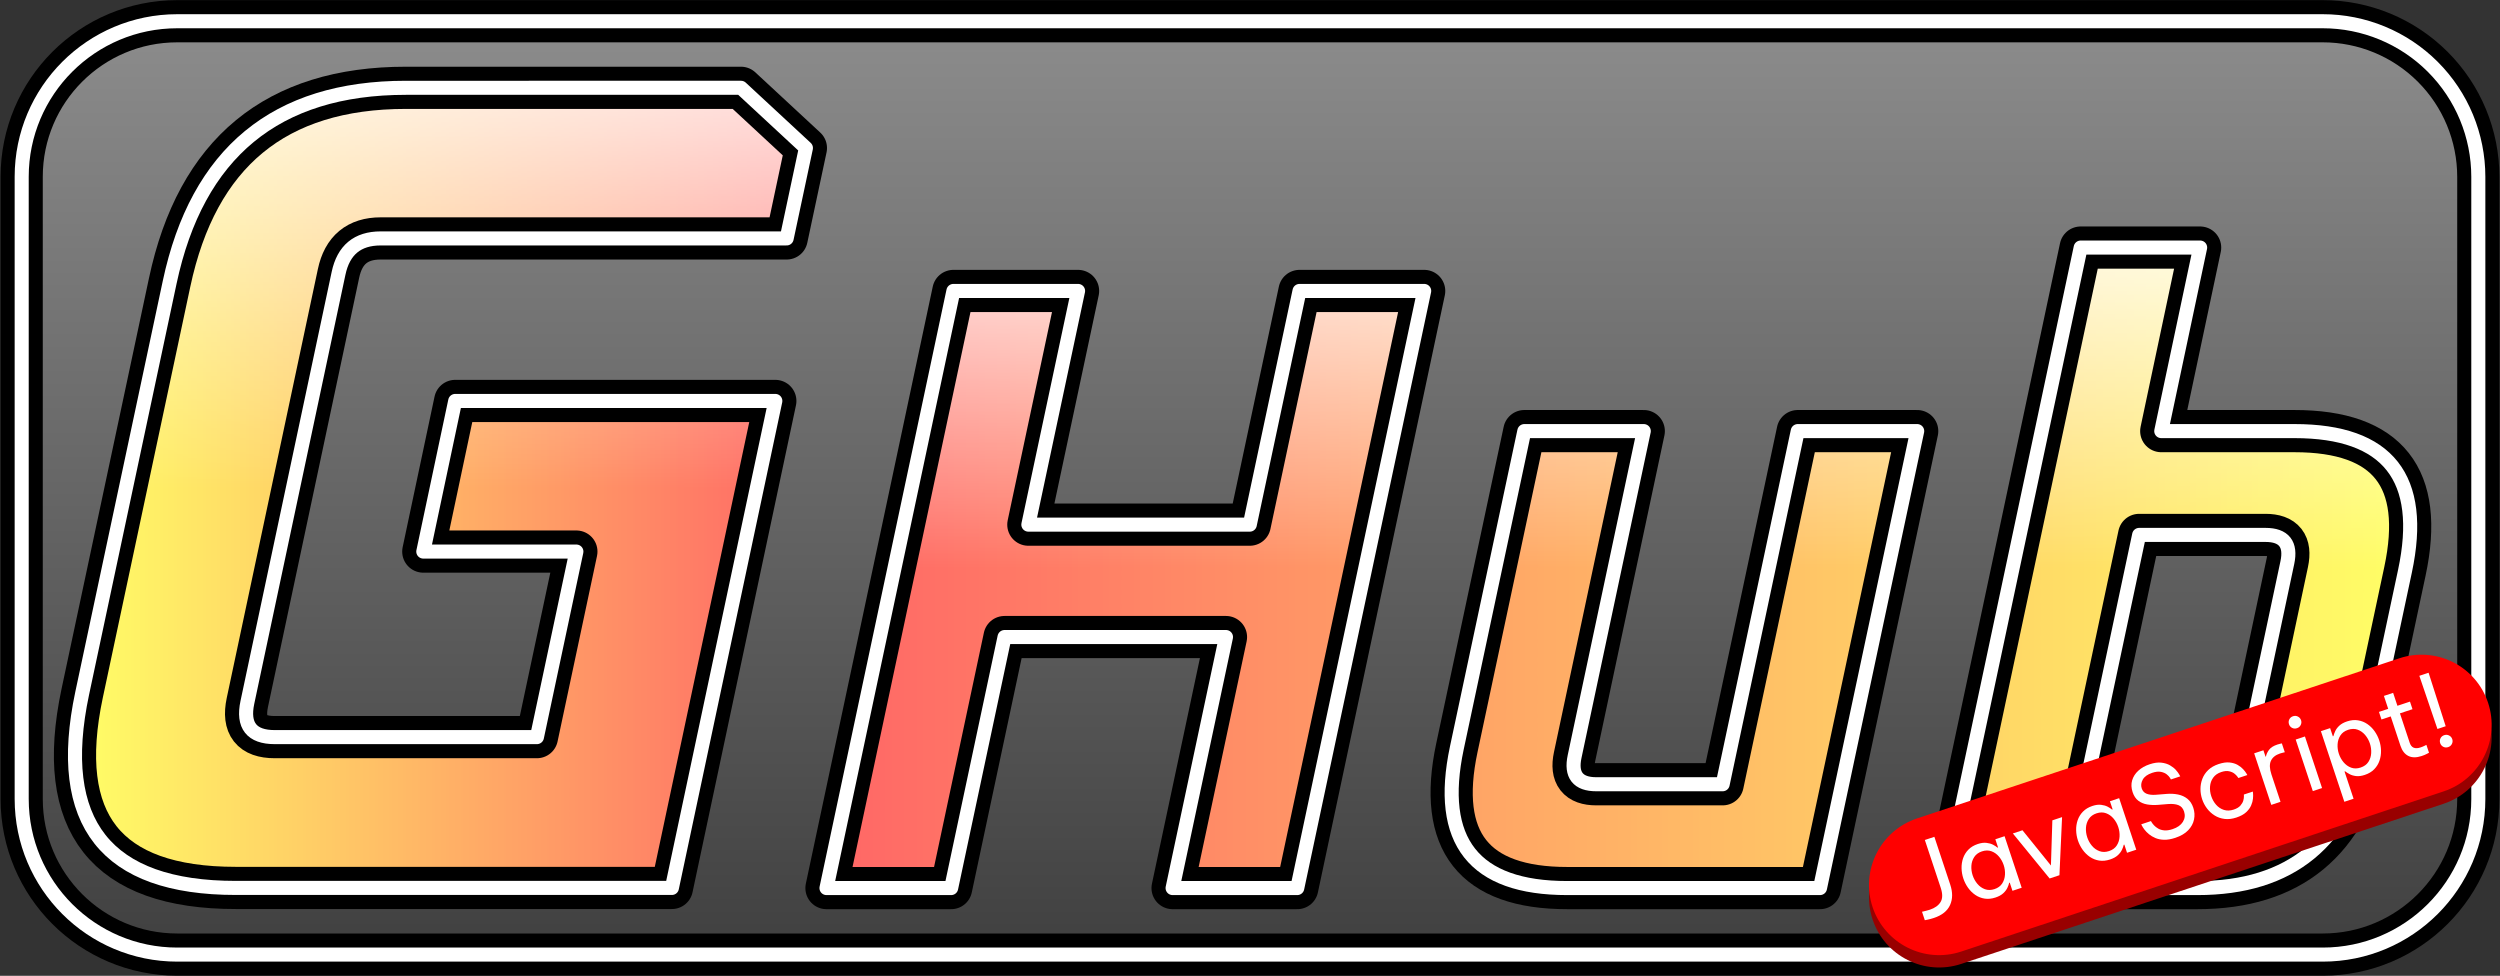 <svg version="1.1" viewBox="0.0 0.0 710.916 277.493" fill="none" stroke="none" stroke-linecap="square" stroke-miterlimit="10" xmlns:xlink="http://www.w3.org/1999/xlink" xmlns="http://www.w3.org/2000/svg"><rect x="0.0" y="0.0" width="710.916" height="277.493" fill="#333333" stroke="none"/><clipPath id="p.0"><path d="m0 0l710.916 0l0 277.493l-710.916 0l0 -277.493z" clip-rule="nonzero"/></clipPath><g clip-path="url(#p.0)"><path fill="#000000" fill-opacity="0.0" d="m0 0l710.916 0l0 277.493l-710.916 0z" fill-rule="evenodd"/><defs><linearGradient id="p.1" gradientUnits="userSpaceOnUse" gradientTransform="matrix(16.292 0.0 0.0 16.292 0.0 0.0)" spreadMethod="pad" x1="0.378" y1="0.37" x2="0.378" y2="16.662"><stop offset="0.0" stop-color="#8c8c8c"/><stop offset="1.0" stop-color="#404040"/></linearGradient></defs><path fill="url(#p.1)" d="m6.165 50.275l0 0c0 -24.431 19.806 -44.237 44.237 -44.237l610.108 0c11.732 0 22.984 4.661 31.28 12.957c8.296 8.296 12.957 19.548 12.957 31.28l0 176.943c0 24.431 -19.806 44.237 -44.237 44.237l-610.108 0l0 0c-24.431 0 -44.237 -19.806 -44.237 -44.237z" fill-rule="evenodd"/><path stroke="#000000" stroke-width="12.0" stroke-linejoin="round" stroke-linecap="butt" d="m6.165 50.275l0 0c0 -24.431 19.806 -44.237 44.237 -44.237l610.108 0c11.732 0 22.984 4.661 31.28 12.957c8.296 8.296 12.957 19.548 12.957 31.28l0 176.943c0 24.431 -19.806 44.237 -44.237 44.237l-610.108 0l0 0c-24.431 0 -44.237 -19.806 -44.237 -44.237z" fill-rule="evenodd"/><path fill="#000000" fill-opacity="0.0" d="m6.167 50.275l0 0c0 -24.431 19.806 -44.237 44.237 -44.237l610.109 0c11.732 0 22.984 4.661 31.28 12.957c8.296 8.296 12.957 19.548 12.957 31.28l0 176.943c0 24.431 -19.806 44.237 -44.237 44.237l-610.109 0l0 0c-24.431 0 -44.237 -19.806 -44.237 -44.237z" fill-rule="evenodd"/><path stroke="#ffffff" stroke-width="4.0" stroke-linejoin="round" stroke-linecap="butt" d="m6.167 50.275l0 0c0 -24.431 19.806 -44.237 44.237 -44.237l610.109 0c11.732 0 22.984 4.661 31.28 12.957c8.296 8.296 12.957 19.548 12.957 31.28l0 176.943c0 24.431 -19.806 44.237 -44.237 44.237l-610.109 0l0 0c-24.431 0 -44.237 -19.806 -44.237 -44.237z" fill-rule="evenodd"/><defs><linearGradient id="p.2" gradientUnits="userSpaceOnUse" gradientTransform="matrix(21.22 0.0 0.0 21.22 0.0 0.0)" spreadMethod="pad" x1="11.076" y1="11.9" x2="32.296" y2="11.9"><stop offset="0.0" stop-color="#ff0000"/><stop offset="1.0" stop-color="#ffff00"/></linearGradient></defs><path fill="url(#p.2)" d="m271.123 82.741l-36.087 169.78l35.446 0l15.18 -71.372l62.962 0l-15.18 71.372l35.446 0l36.087 -169.78l-35.446 0l-14.138 66.446l-62.962 0l14.138 -66.446z" fill-rule="evenodd"/><defs><linearGradient id="p.3" gradientUnits="userSpaceOnUse" gradientTransform="matrix(21.22 0.0 0.0 21.22 0.0 0.0)" spreadMethod="pad" x1="11.076" y1="11.9" x2="32.296" y2="11.9"><stop offset="0.0" stop-color="#ff0000"/><stop offset="1.0" stop-color="#ffff00"/></linearGradient></defs><path fill="url(#p.3)" d="m433.452 122.592l-19.185 90.077c-5.634 26.568 4.833 39.852 31.401 39.852l71.854 0l27.636 -129.928l-33.964 0l-21.348 100.41l-35.927 0c-5.233 0 -7.289 -2.63 -6.168 -7.89l19.666 -92.52z" fill-rule="evenodd"/><defs><linearGradient id="p.4" gradientUnits="userSpaceOnUse" gradientTransform="matrix(21.22 0.0 0.0 21.22 0.0 0.0)" spreadMethod="pad" x1="11.076" y1="11.9" x2="32.296" y2="11.9"><stop offset="0.0" stop-color="#ff0000"/><stop offset="1.0" stop-color="#ffff00"/></linearGradient></defs><path fill="url(#p.4)" d="m644.188 152.11c5.26 0 7.33 2.63 6.208 7.89l-11.695 55.111c-1.121 5.26 -4.312 7.89 -9.572 7.89l-35.927 0l15.06 -70.892zm-52.548 -81.706l-38.69 182.116l71.854 0c26.595 0 42.709 -13.284 48.343 -39.852l10.694 -50.225c5.661 -26.568 -4.806 -39.852 -31.401 -39.852l-37.889 0l11.054 -52.188z" fill-rule="evenodd"/><defs><linearGradient id="p.5" gradientUnits="userSpaceOnUse" gradientTransform="matrix(14.416 0.0 0.0 14.416 0.0 0.0)" spreadMethod="pad" x1="1.482" y1="17.514" x2="15.898" y2="17.514"><stop offset="0.0" stop-color="#ffff00"/><stop offset="1.0" stop-color="#ff0000"/></linearGradient></defs><path fill="url(#p.5)" d="m115.459 24.981c-36.96 0 -59.358 18.462 -67.194 55.386l-24.849 116.73c-7.836 36.924 6.727 55.386 43.687 55.386l123.975 0l29.411 -138.466l-91.023 0l-9.07 42.828l43.526 0l-11.217 52.757l-74.546 0c-6.583 0 -9.177 -3.292 -7.782 -9.875l25.922 -121.989c1.395 -6.619 5.385 -9.929 11.968 -9.929l115.442 0l5.474 -25.707l-18.462 -17.12z" fill-rule="evenodd"/><path fill="#ffffff" fill-opacity="0.399" d="m115.459 24.982c-36.96 0 -59.358 18.462 -67.194 55.386l-24.849 116.73c-7.836 36.924 6.727 55.386 43.687 55.386l123.975 0l29.411 -138.466l-91.023 0l-9.07 42.828l43.526 0l-11.217 52.757l-74.546 0c-6.583 0 -9.177 -3.292 -7.782 -9.875l25.922 -121.989c1.395 -6.619 5.385 -9.929 11.968 -9.929l115.442 0l5.474 -25.707l-18.462 -17.12z" fill-rule="evenodd"/><path fill="#ffffff" fill-opacity="0.399" d="m271.123 82.741l-36.087 169.78l35.446 0l15.18 -71.372l62.962 0l-15.18 71.372l35.446 0l36.087 -169.78l-35.446 0l-14.138 66.446l-62.962 0l14.138 -66.446z" fill-rule="evenodd"/><path fill="#ffffff" fill-opacity="0.399" d="m433.452 122.592l-19.185 90.077c-5.634 26.568 4.833 39.852 31.401 39.852l71.854 0l27.636 -129.928l-33.964 0l-21.348 100.41l-35.927 0c-5.233 0 -7.289 -2.63 -6.168 -7.89l19.666 -92.52z" fill-rule="evenodd"/><path fill="#ffffff" fill-opacity="0.399" d="m644.188 152.11c5.26 0 7.33 2.63 6.208 7.89l-11.695 55.111c-1.121 5.26 -4.312 7.89 -9.572 7.89l-35.927 0l15.06 -70.892zm-52.548 -81.706l-38.69 182.116l71.854 0c26.595 0 42.709 -13.284 48.343 -39.852l10.694 -50.225c5.661 -26.568 -4.806 -39.852 -31.401 -39.852l-37.889 0l11.054 -52.188z" fill-rule="evenodd"/><defs><linearGradient id="p.6" gradientUnits="userSpaceOnUse" gradientTransform="matrix(15.086 0.0 0.0 15.086 0.0 0.0)" spreadMethod="pad" x1="1.413" y1="1.653" x2="1.41" y2="16.738"><stop offset="0.0" stop-color="#ffffff" stop-opacity="0.804"/><stop offset="0.5" stop-color="#ffffff" stop-opacity="0.0"/><stop offset="1.0" stop-color="#ffffff" stop-opacity="0.0"/></linearGradient></defs><path fill="url(#p.6)" d="m115.43 24.972c-36.965 0 -59.366 18.464 -67.202 55.393l-24.852 116.745c-7.837 36.929 6.727 55.393 43.692 55.393l123.992 0l29.414 -138.483l-91.034 0l-9.071 42.833l43.531 0l-11.218 52.763l-74.556 0c-6.584 0 -9.179 -3.292 -7.783 -9.876l25.926 -122.005c1.396 -6.62 5.385 -9.93 11.97 -9.93l115.457 0l5.475 -25.711l-18.465 -17.123z" fill-rule="evenodd"/><defs><linearGradient id="p.7" gradientUnits="userSpaceOnUse" gradientTransform="matrix(13.499 0.0 0.0 13.499 0.0 0.0)" spreadMethod="pad" x1="17.41" y1="5.208" x2="17.407" y2="18.708"><stop offset="0.0" stop-color="#ffffff" stop-opacity="0.804"/><stop offset="0.5" stop-color="#ffffff" stop-opacity="0.0"/><stop offset="1.0" stop-color="#ffffff" stop-opacity="0.0"/></linearGradient></defs><path fill="url(#p.7)" d="m271.115 82.738l-36.092 169.801l35.451 0l15.182 -71.381l62.97 0l-15.182 71.381l35.451 0l36.092 -169.801l-35.451 0l-14.14 66.454l-62.97 0l14.14 -66.454z" fill-rule="evenodd"/><defs><linearGradient id="p.8" gradientUnits="userSpaceOnUse" gradientTransform="matrix(13.499 0.0 0.0 13.499 0.0 0.0)" spreadMethod="pad" x1="17.41" y1="5.208" x2="17.407" y2="18.708"><stop offset="0.0" stop-color="#ffffff" stop-opacity="0.804"/><stop offset="0.5" stop-color="#ffffff" stop-opacity="0.0"/><stop offset="1.0" stop-color="#ffffff" stop-opacity="0.0"/></linearGradient></defs><path fill="url(#p.8)" d="m433.465 122.594l-19.187 90.088c-5.635 26.571 4.834 39.857 31.405 39.857l71.863 0l27.64 -129.945l-33.969 0l-21.351 100.423l-35.931 0c-5.234 0 -7.29 -2.63 -6.169 -7.891l19.668 -92.532z" fill-rule="evenodd"/><defs><linearGradient id="p.9" gradientUnits="userSpaceOnUse" gradientTransform="matrix(13.499 0.0 0.0 13.499 0.0 0.0)" spreadMethod="pad" x1="17.41" y1="5.208" x2="17.407" y2="18.708"><stop offset="0.0" stop-color="#ffffff" stop-opacity="0.804"/><stop offset="0.5" stop-color="#ffffff" stop-opacity="0.0"/><stop offset="1.0" stop-color="#ffffff" stop-opacity="0.0"/></linearGradient></defs><path fill="url(#p.9)" d="m644.228 152.116c5.261 0 7.331 2.63 6.209 7.891l-11.697 55.118c-1.122 5.261 -4.313 7.891 -9.574 7.891l-35.931 0l15.062 -70.901zm-52.555 -81.716l-38.695 182.139l71.863 0c26.598 0 42.714 -13.286 48.349 -39.857l10.695 -50.231c5.661 -26.571 -4.807 -39.857 -31.405 -39.857l-37.894 0l11.056 -52.194z" fill-rule="evenodd"/><path fill="#000000" fill-opacity="0.0" d="m115.43 24.971c-36.965 0 -59.366 18.464 -67.202 55.393l-24.852 116.745c-7.837 36.929 6.727 55.393 43.692 55.393l123.992 0l29.414 -138.483l-91.034 0l-9.071 42.833l43.531 0l-11.218 52.763l-74.556 0c-6.584 0 -9.179 -3.292 -7.783 -9.876l25.925 -122.005c1.396 -6.62 5.385 -9.93 11.97 -9.93l115.457 0l5.475 -25.711l-18.465 -17.123z" fill-rule="evenodd"/><path stroke="#000000" stroke-width="12.0" stroke-linejoin="round" stroke-linecap="butt" d="m115.43 24.971c-36.965 0 -59.366 18.464 -67.202 55.393l-24.852 116.745c-7.837 36.929 6.727 55.393 43.692 55.393l123.992 0l29.414 -138.483l-91.034 0l-9.071 42.833l43.531 0l-11.218 52.763l-74.556 0c-6.584 0 -9.179 -3.292 -7.783 -9.876l25.925 -122.005c1.396 -6.62 5.385 -9.93 11.97 -9.93l115.457 0l5.475 -25.711l-18.465 -17.123z" fill-rule="evenodd"/><path fill="#000000" fill-opacity="0.0" d="m271.115 82.739l-36.092 169.801l35.451 0l15.182 -71.381l62.97 0l-15.182 71.381l35.451 0l36.092 -169.801l-35.451 0l-14.14 66.454l-62.97 0l14.14 -66.454z" fill-rule="evenodd"/><path fill="#000000" fill-opacity="0.0" d="m433.465 122.595l-19.187 90.088c-5.635 26.571 4.834 39.857 31.405 39.857l71.863 0l27.64 -129.945l-33.969 0l-21.351 100.423l-35.931 0c-5.234 0 -7.29 -2.63 -6.169 -7.891l19.668 -92.532z" fill-rule="evenodd"/><path fill="#000000" fill-opacity="0.0" d="m644.228 152.117c5.261 0 7.331 2.63 6.209 7.891l-11.697 55.118c-1.122 5.261 -4.313 7.891 -9.574 7.891l-35.931 0l15.062 -70.901zm-52.555 -81.716l-38.695 182.139l71.863 0c26.598 0 42.714 -13.286 48.349 -39.857l10.695 -50.231c5.661 -26.571 -4.807 -39.857 -31.405 -39.857l-37.894 0l11.056 -52.194z" fill-rule="evenodd"/><path stroke="#000000" stroke-width="12.0" stroke-linejoin="round" stroke-linecap="butt" d="m271.115 82.739l-36.092 169.801l35.451 0l15.182 -71.381l62.97 0l-15.182 71.381l35.451 0l36.092 -169.801l-35.451 0l-14.14 66.454l-62.97 0l14.14 -66.454z" fill-rule="evenodd"/><path stroke="#000000" stroke-width="12.0" stroke-linejoin="round" stroke-linecap="butt" d="m433.465 122.595l-19.187 90.088c-5.635 26.571 4.834 39.857 31.405 39.857l71.863 0l27.64 -129.945l-33.969 0l-21.351 100.423l-35.931 0c-5.234 0 -7.29 -2.63 -6.169 -7.891l19.668 -92.532z" fill-rule="evenodd"/><path stroke="#000000" stroke-width="12.0" stroke-linejoin="round" stroke-linecap="butt" d="m644.228 152.117c5.261 0 7.331 2.63 6.209 7.891l-11.697 55.118c-1.122 5.261 -4.313 7.891 -9.574 7.891l-35.931 0l15.062 -70.901zm-52.555 -81.716l-38.695 182.139l71.863 0c26.598 0 42.714 -13.286 48.349 -39.857l10.695 -50.231c5.661 -26.571 -4.807 -39.857 -31.405 -39.857l-37.894 0l11.056 -52.194z" fill-rule="evenodd"/><path fill="#000000" fill-opacity="0.0" d="m115.433 24.968c-36.965 0 -59.366 18.464 -67.202 55.393l-24.852 116.745c-7.837 36.929 6.727 55.393 43.692 55.393l123.992 0l29.414 -138.483l-91.034 0l-9.071 42.833l43.531 0l-11.218 52.763l-74.556 0c-6.584 0 -9.179 -3.292 -7.783 -9.876l25.926 -122.005c1.396 -6.62 5.385 -9.93 11.97 -9.93l115.457 0l5.475 -25.711l-18.465 -17.123z" fill-rule="evenodd"/><path stroke="#ffffff" stroke-width="4.0" stroke-linejoin="round" stroke-linecap="butt" d="m115.433 24.968c-36.965 0 -59.366 18.464 -67.202 55.393l-24.852 116.745c-7.837 36.929 6.727 55.393 43.692 55.393l123.992 0l29.414 -138.483l-91.034 0l-9.071 42.833l43.531 0l-11.218 52.763l-74.556 0c-6.584 0 -9.179 -3.292 -7.783 -9.876l25.926 -122.005c1.396 -6.62 5.385 -9.93 11.97 -9.93l115.457 0l5.475 -25.711l-18.465 -17.123z" fill-rule="evenodd"/><path fill="#000000" fill-opacity="0.0" d="m271.117 82.733l-36.092 169.801l35.451 0l15.182 -71.381l62.97 0l-15.182 71.381l35.451 0l36.092 -169.801l-35.451 0l-14.14 66.454l-62.97 0l14.14 -66.454z" fill-rule="evenodd"/><path fill="#000000" fill-opacity="0.0" d="m433.467 122.59l-19.187 90.088c-5.635 26.571 4.834 39.857 31.405 39.857l71.863 0l27.64 -129.945l-33.969 0l-21.351 100.423l-35.931 0c-5.234 0 -7.29 -2.63 -6.169 -7.891l19.668 -92.532z" fill-rule="evenodd"/><path fill="#000000" fill-opacity="0.0" d="m644.231 152.112c5.261 0 7.331 2.63 6.209 7.891l-11.697 55.118c-1.122 5.261 -4.313 7.891 -9.574 7.891l-35.931 0l15.062 -70.901zm-52.555 -81.716l-38.695 182.139l71.863 0c26.598 0 42.714 -13.286 48.349 -39.857l10.695 -50.231c5.661 -26.571 -4.807 -39.857 -31.405 -39.857l-37.894 0l11.056 -52.194z" fill-rule="evenodd"/><path stroke="#ffffff" stroke-width="4.0" stroke-linejoin="round" stroke-linecap="butt" d="m271.117 82.733l-36.092 169.801l35.451 0l15.182 -71.381l62.97 0l-15.182 71.381l35.451 0l36.092 -169.801l-35.451 0l-14.14 66.454l-62.97 0l14.14 -66.454z" fill-rule="evenodd"/><path stroke="#ffffff" stroke-width="4.0" stroke-linejoin="round" stroke-linecap="butt" d="m433.467 122.59l-19.187 90.088c-5.635 26.571 4.834 39.857 31.405 39.857l71.863 0l27.64 -129.945l-33.969 0l-21.351 100.423l-35.931 0c-5.234 0 -7.29 -2.63 -6.169 -7.891l19.668 -92.532z" fill-rule="evenodd"/><path stroke="#ffffff" stroke-width="4.0" stroke-linejoin="round" stroke-linecap="butt" d="m644.231 152.112c5.261 0 7.331 2.63 6.209 7.891l-11.697 55.118c-1.122 5.261 -4.313 7.891 -9.574 7.891l-35.931 0l15.062 -70.901zm-52.555 -81.716l-38.695 182.139l71.863 0c26.598 0 42.714 -13.286 48.349 -39.857l10.695 -50.231c5.661 -26.571 -4.807 -39.857 -31.405 -39.857l-37.894 0l11.056 -52.194z" fill-rule="evenodd"/><path fill="#990000" d="m532.499 261.458l0 0c-3.47 -10.454 2.191 -21.743 12.645 -25.214l137.166 -45.541c5.02 -1.667 10.497 -1.271 15.225 1.1c4.728 2.371 8.321 6.524 9.987 11.544l0 0l0 0c3.47 10.454 -2.191 21.743 -12.645 25.214l-137.166 45.541c-10.454 3.471 -21.742 -2.19 -25.212 -12.645z" fill-rule="evenodd"/><path fill="#ff0000" d="m532.499 257.946l0 0c-3.47 -10.454 2.191 -21.743 12.645 -25.214l137.166 -45.541c5.02 -1.667 10.497 -1.271 15.225 1.1c4.728 2.371 8.321 6.524 9.987 11.544l0 0l0 0c3.47 10.454 -2.191 21.743 -12.645 25.214l-137.166 45.541c-10.454 3.471 -21.742 -2.19 -25.212 -12.645z" fill-rule="evenodd"/><path fill="#ffffff" d="m547.361 238.862l4.519 13.609c0.57 1.717 0.551 3.066 -0.056 4.047c-0.605 0.977 -1.617 1.702 -3.037 2.173c-0.312 0.104 -0.644 0.199 -0.995 0.285c-0.352 0.084 -0.647 0.155 -0.884 0.213c-0.234 0.058 -0.351 0.087 -0.351 0.087l0.798 2.404c0 0 0.273 -0.056 0.819 -0.167c0.547 -0.108 1.134 -0.267 1.762 -0.475c2.305 -0.765 3.837 -1.99 4.597 -3.676c0.76 -1.685 0.779 -3.616 0.056 -5.791l-4.519 -13.609z" fill-rule="evenodd"/><path fill="#ffffff" d="m563.609 242.099c0.975 -0.324 1.877 -0.332 2.706 -0.024c0.829 0.308 1.539 0.815 2.13 1.522c0.593 0.703 1.04 1.506 1.34 2.409c0.294 0.885 0.415 1.793 0.364 2.723c-0.049 0.926 -0.314 1.76 -0.793 2.503c-0.48 0.742 -1.207 1.276 -2.183 1.599c-0.978 0.325 -1.886 0.335 -2.724 0.03c-0.838 -0.305 -1.555 -0.813 -2.151 -1.525c-0.597 -0.715 -1.043 -1.515 -1.337 -2.4c-0.3 -0.903 -0.422 -1.814 -0.367 -2.732c0.054 -0.921 0.326 -1.754 0.814 -2.5c0.489 -0.745 1.222 -1.281 2.201 -1.605zm-1.19 -2.094c-1.104 0.367 -2 0.906 -2.687 1.617c-0.685 0.707 -1.184 1.518 -1.497 2.431c-0.311 0.91 -0.455 1.862 -0.431 2.857c0.024 0.995 0.192 1.964 0.505 2.906c0.312 0.939 0.756 1.815 1.332 2.627c0.576 0.812 1.261 1.491 2.056 2.036c0.797 0.545 1.682 0.896 2.654 1.053c0.975 0.156 2.014 0.051 3.119 -0.316c0.921 -0.306 1.648 -0.706 2.181 -1.199c0.533 -0.493 0.925 -1.007 1.178 -1.541c0.253 -0.534 0.423 -1.01 0.51 -1.429l0.167 -0.055l0.771 2.323l2.625 -0.871l-4.867 -14.658l-2.625 0.871l0.771 2.323l-0.167 0.055c-0.321 -0.283 -0.74 -0.559 -1.259 -0.827c-0.519 -0.268 -1.141 -0.444 -1.865 -0.53c-0.726 -0.089 -1.549 0.02 -2.471 0.326z" fill-rule="evenodd"/><path fill="#ffffff" d="m572.387 237.006l10.454 12.803l2.796 -0.928l0.747 -16.522l-2.764 0.918l-0.404 12.844l-8.091 -10.024z" fill-rule="evenodd"/><path fill="#ffffff" d="m596.191 231.282c0.975 -0.324 1.877 -0.332 2.706 -0.024c0.829 0.308 1.539 0.815 2.13 1.522c0.593 0.703 1.04 1.506 1.34 2.409c0.294 0.885 0.415 1.793 0.364 2.723c-0.049 0.926 -0.314 1.76 -0.793 2.503c-0.48 0.742 -1.208 1.276 -2.183 1.599c-0.978 0.325 -1.886 0.335 -2.724 0.03c-0.838 -0.305 -1.555 -0.813 -2.151 -1.525c-0.597 -0.715 -1.043 -1.515 -1.337 -2.4c-0.3 -0.903 -0.422 -1.814 -0.367 -2.732c0.054 -0.921 0.326 -1.754 0.814 -2.5c0.489 -0.745 1.223 -1.281 2.201 -1.605zm-1.19 -2.094c-1.104 0.367 -2 0.906 -2.687 1.617c-0.685 0.707 -1.184 1.518 -1.497 2.431c-0.311 0.91 -0.455 1.862 -0.431 2.857c0.024 0.995 0.192 1.964 0.505 2.906c0.312 0.939 0.756 1.815 1.332 2.627c0.576 0.812 1.261 1.491 2.056 2.036c0.797 0.545 1.682 0.896 2.654 1.053c0.975 0.156 2.014 0.051 3.119 -0.316c0.921 -0.306 1.648 -0.706 2.181 -1.199c0.533 -0.493 0.925 -1.007 1.178 -1.541c0.253 -0.534 0.423 -1.01 0.51 -1.429l0.167 -0.055l0.771 2.323l2.625 -0.871l-4.867 -14.658l-2.625 0.871l0.771 2.323l-0.167 0.055c-0.321 -0.283 -0.74 -0.559 -1.259 -0.827c-0.519 -0.268 -1.141 -0.444 -1.865 -0.53c-0.726 -0.089 -1.55 0.02 -2.471 0.326z" fill-rule="evenodd"/><path fill="#ffffff" d="m611.303 217.328c-1.291 0.428 -2.368 1.038 -3.232 1.828c-0.865 0.787 -1.452 1.703 -1.761 2.749c-0.307 1.042 -0.262 2.163 0.137 3.363c0.355 1.068 0.893 1.878 1.616 2.427c0.724 0.546 1.568 0.9 2.532 1.064c0.966 0.159 1.967 0.2 3.004 0.122l2.934 -0.239c1.196 -0.091 2.177 0.014 2.943 0.313c0.766 0.299 1.298 0.9 1.598 1.803c0.349 1.05 0.235 2.036 -0.342 2.958c-0.575 0.917 -1.544 1.602 -2.906 2.055c-0.906 0.301 -1.698 0.42 -2.375 0.359c-0.674 -0.063 -1.252 -0.234 -1.735 -0.514c-0.481 -0.284 -0.874 -0.59 -1.179 -0.918c-0.303 -0.329 -0.525 -0.614 -0.668 -0.853c-0.14 -0.24 -0.21 -0.36 -0.21 -0.36l-2.764 0.918c0 0 0.073 0.146 0.22 0.437c0.146 0.288 0.382 0.649 0.71 1.084c0.33 0.433 0.749 0.862 1.257 1.287c0.51 0.424 1.123 0.788 1.838 1.094c0.718 0.305 1.545 0.47 2.483 0.495c0.941 0.024 2.001 -0.16 3.181 -0.551c1.567 -0.52 2.786 -1.237 3.659 -2.15c0.876 -0.914 1.43 -1.931 1.661 -3.051c0.233 -1.124 0.166 -2.239 -0.202 -3.347c-0.367 -1.104 -0.926 -1.957 -1.678 -2.557c-0.752 -0.6 -1.634 -1.003 -2.646 -1.211c-1.009 -0.208 -2.083 -0.266 -3.222 -0.175l-3.17 0.253c-1.019 0.072 -1.872 -0.028 -2.559 -0.3c-0.685 -0.276 -1.149 -0.781 -1.393 -1.517c-0.27 -0.813 -0.173 -1.644 0.292 -2.491c0.467 -0.851 1.364 -1.497 2.69 -1.938c0.978 -0.325 1.808 -0.415 2.489 -0.272c0.683 0.14 1.234 0.38 1.654 0.72c0.42 0.34 0.721 0.665 0.903 0.975c0.186 0.308 0.278 0.462 0.278 0.462l2.656 -0.882c0 0 -0.102 -0.181 -0.305 -0.543c-0.201 -0.363 -0.514 -0.786 -0.94 -1.267c-0.427 -0.485 -0.983 -0.925 -1.668 -1.32c-0.686 -0.399 -1.508 -0.654 -2.468 -0.765c-0.957 -0.112 -2.061 0.04 -3.312 0.455z" fill-rule="evenodd"/><path fill="#ffffff" d="m630.902 217.268c-1.215 0.404 -2.203 0.973 -2.961 1.708c-0.76 0.732 -1.317 1.567 -1.672 2.505c-0.355 0.938 -0.531 1.902 -0.528 2.894c0.002 0.989 0.159 1.955 0.472 2.897c0.312 0.939 0.769 1.81 1.372 2.613c0.603 0.803 1.326 1.469 2.168 1.999c0.842 0.53 1.787 0.861 2.834 0.993c1.047 0.132 2.169 -4.119873E-4 3.366 -0.398c1.179 -0.392 2.099 -0.89 2.757 -1.495c0.661 -0.609 1.138 -1.254 1.432 -1.935c0.297 -0.682 0.472 -1.323 0.526 -1.924c0.057 -0.602 0.064 -1.091 0.023 -1.467c-0.042 -0.376 -0.062 -0.564 -0.062 -0.564l-2.548 0.846c0 0 0.004 0.169 0.013 0.506c0.011 0.333 -0.049 0.736 -0.178 1.209c-0.13 0.473 -0.402 0.948 -0.816 1.426c-0.416 0.475 -1.048 0.853 -1.897 1.135c-1.014 0.337 -1.951 0.366 -2.81 0.088c-0.859 -0.278 -1.594 -0.765 -2.205 -1.462c-0.612 -0.7 -1.071 -1.51 -1.377 -2.432c-0.306 -0.921 -0.422 -1.844 -0.349 -2.768c0.072 -0.927 0.369 -1.759 0.891 -2.495c0.522 -0.736 1.29 -1.273 2.304 -1.61c0.849 -0.282 1.583 -0.356 2.201 -0.221c0.617 0.132 1.119 0.348 1.505 0.65c0.387 0.301 0.676 0.59 0.867 0.867c0.194 0.272 0.29 0.408 0.29 0.408l2.548 -0.846c0 0 -0.096 -0.163 -0.287 -0.489c-0.192 -0.326 -0.49 -0.714 -0.896 -1.162c-0.402 -0.449 -0.926 -0.859 -1.572 -1.227c-0.643 -0.37 -1.411 -0.601 -2.305 -0.694c-0.891 -0.094 -1.926 0.055 -3.106 0.446z" fill-rule="evenodd"/><path fill="#ffffff" d="m647.61 211.721c-1.107 0.368 -1.895 0.866 -2.363 1.494c-0.466 0.624 -0.764 1.265 -0.896 1.922l-0.108 0.036l-0.605 -1.823l-2.629 0.873l4.867 14.658l2.629 -0.873l-2.58 -7.77c-0.545 -1.642 -0.594 -2.942 -0.145 -3.9c0.451 -0.959 1.311 -1.65 2.581 -2.071c0.315 -0.105 0.62 -0.189 0.915 -0.254c0.294 -0.068 0.441 -0.101 0.441 -0.101l-0.836 -2.517c0 0 -0.134 0.029 -0.401 0.088c-0.268 0.056 -0.558 0.135 -0.87 0.239z" fill-rule="evenodd"/><path fill="#ffffff" d="m652.061 203.671c-0.498 0.165 -0.854 0.468 -1.068 0.909c-0.211 0.44 -0.237 0.898 -0.078 1.375c0.154 0.462 0.446 0.807 0.878 1.033c0.434 0.223 0.9 0.251 1.398 0.086c0.48 -0.159 0.831 -0.459 1.051 -0.899c0.223 -0.444 0.257 -0.897 0.104 -1.359c-0.158 -0.477 -0.46 -0.827 -0.903 -1.05c-0.441 -0.224 -0.901 -0.256 -1.381 -0.096zm0.757 6.631l4.867 14.658l2.629 -0.873l-4.867 -14.658z" fill-rule="evenodd"/><path fill="#ffffff" d="m667.713 207.536c0.996 -0.331 1.909 -0.342 2.738 -0.034c0.829 0.308 1.539 0.815 2.13 1.522c0.593 0.703 1.04 1.506 1.34 2.409c0.294 0.885 0.415 1.793 0.364 2.723c-0.049 0.926 -0.314 1.76 -0.793 2.503c-0.48 0.742 -1.218 1.279 -2.214 1.61c-0.975 0.324 -1.877 0.332 -2.706 0.024c-0.829 -0.308 -1.541 -0.818 -2.137 -1.53c-0.597 -0.715 -1.043 -1.515 -1.337 -2.4c-0.3 -0.903 -0.422 -1.814 -0.367 -2.732c0.054 -0.921 0.321 -1.753 0.801 -2.495c0.48 -0.742 1.208 -1.276 2.183 -1.599zm-0.299 -2.39c-0.924 0.307 -1.652 0.709 -2.184 1.205c-0.53 0.492 -0.916 1.004 -1.16 1.535c-0.244 0.531 -0.418 1.008 -0.524 1.433l-0.167 0.055l-0.771 -2.323l-2.625 0.871l6.667 20.078l2.625 -0.871l-2.571 -7.743l0.167 -0.055c0.332 0.256 0.754 0.526 1.268 0.809c0.513 0.28 1.13 0.463 1.852 0.55c0.725 0.086 1.55 -0.025 2.474 -0.332c1.104 -0.367 1.999 -0.904 2.684 -1.611c0.688 -0.708 1.187 -1.519 1.497 -2.431c0.313 -0.914 0.458 -1.868 0.434 -2.863c-0.024 -0.995 -0.192 -1.962 -0.504 -2.902c-0.313 -0.942 -0.757 -1.819 -1.333 -2.631c-0.576 -0.812 -1.262 -1.489 -2.059 -2.03c-0.794 -0.546 -1.679 -0.897 -2.654 -1.053c-0.973 -0.16 -2.011 -0.057 -3.116 0.31z" fill-rule="evenodd"/><path fill="#ffffff" d="m677.902 197.89l1.221 3.678l-2.629 0.873l0.716 2.156l2.629 -0.873l2.773 8.351c0.465 1.402 1.209 2.362 2.232 2.883c1.022 0.52 2.288 0.53 3.798 0.029c0.591 -0.196 1.086 -0.402 1.484 -0.618c0.402 -0.214 0.603 -0.32 0.603 -0.32l-0.743 -2.237c0 0 -0.176 0.088 -0.527 0.265c-0.351 0.177 -0.729 0.332 -1.135 0.467c-0.774 0.257 -1.422 0.284 -1.943 0.08c-0.519 -0.208 -0.901 -0.681 -1.146 -1.419l-2.773 -8.351l3.57 -1.185l-0.716 -2.156l-3.57 1.185l-1.221 -3.678z" fill-rule="evenodd"/><path fill="#ffffff" d="m687.978 192.176l5.145 15.12l2.35 -0.78l-4.866 -15.213zm7.078 16.878c-0.498 0.165 -0.854 0.468 -1.068 0.909c-0.211 0.437 -0.238 0.895 -0.078 1.375c0.152 0.459 0.445 0.802 0.876 1.029c0.434 0.223 0.9 0.251 1.398 0.086c0.48 -0.159 0.831 -0.459 1.051 -0.899c0.223 -0.444 0.258 -0.895 0.105 -1.354c-0.159 -0.48 -0.461 -0.83 -0.903 -1.05c-0.441 -0.224 -0.901 -0.256 -1.381 -0.096z" fill-rule="evenodd"/></g></svg>
